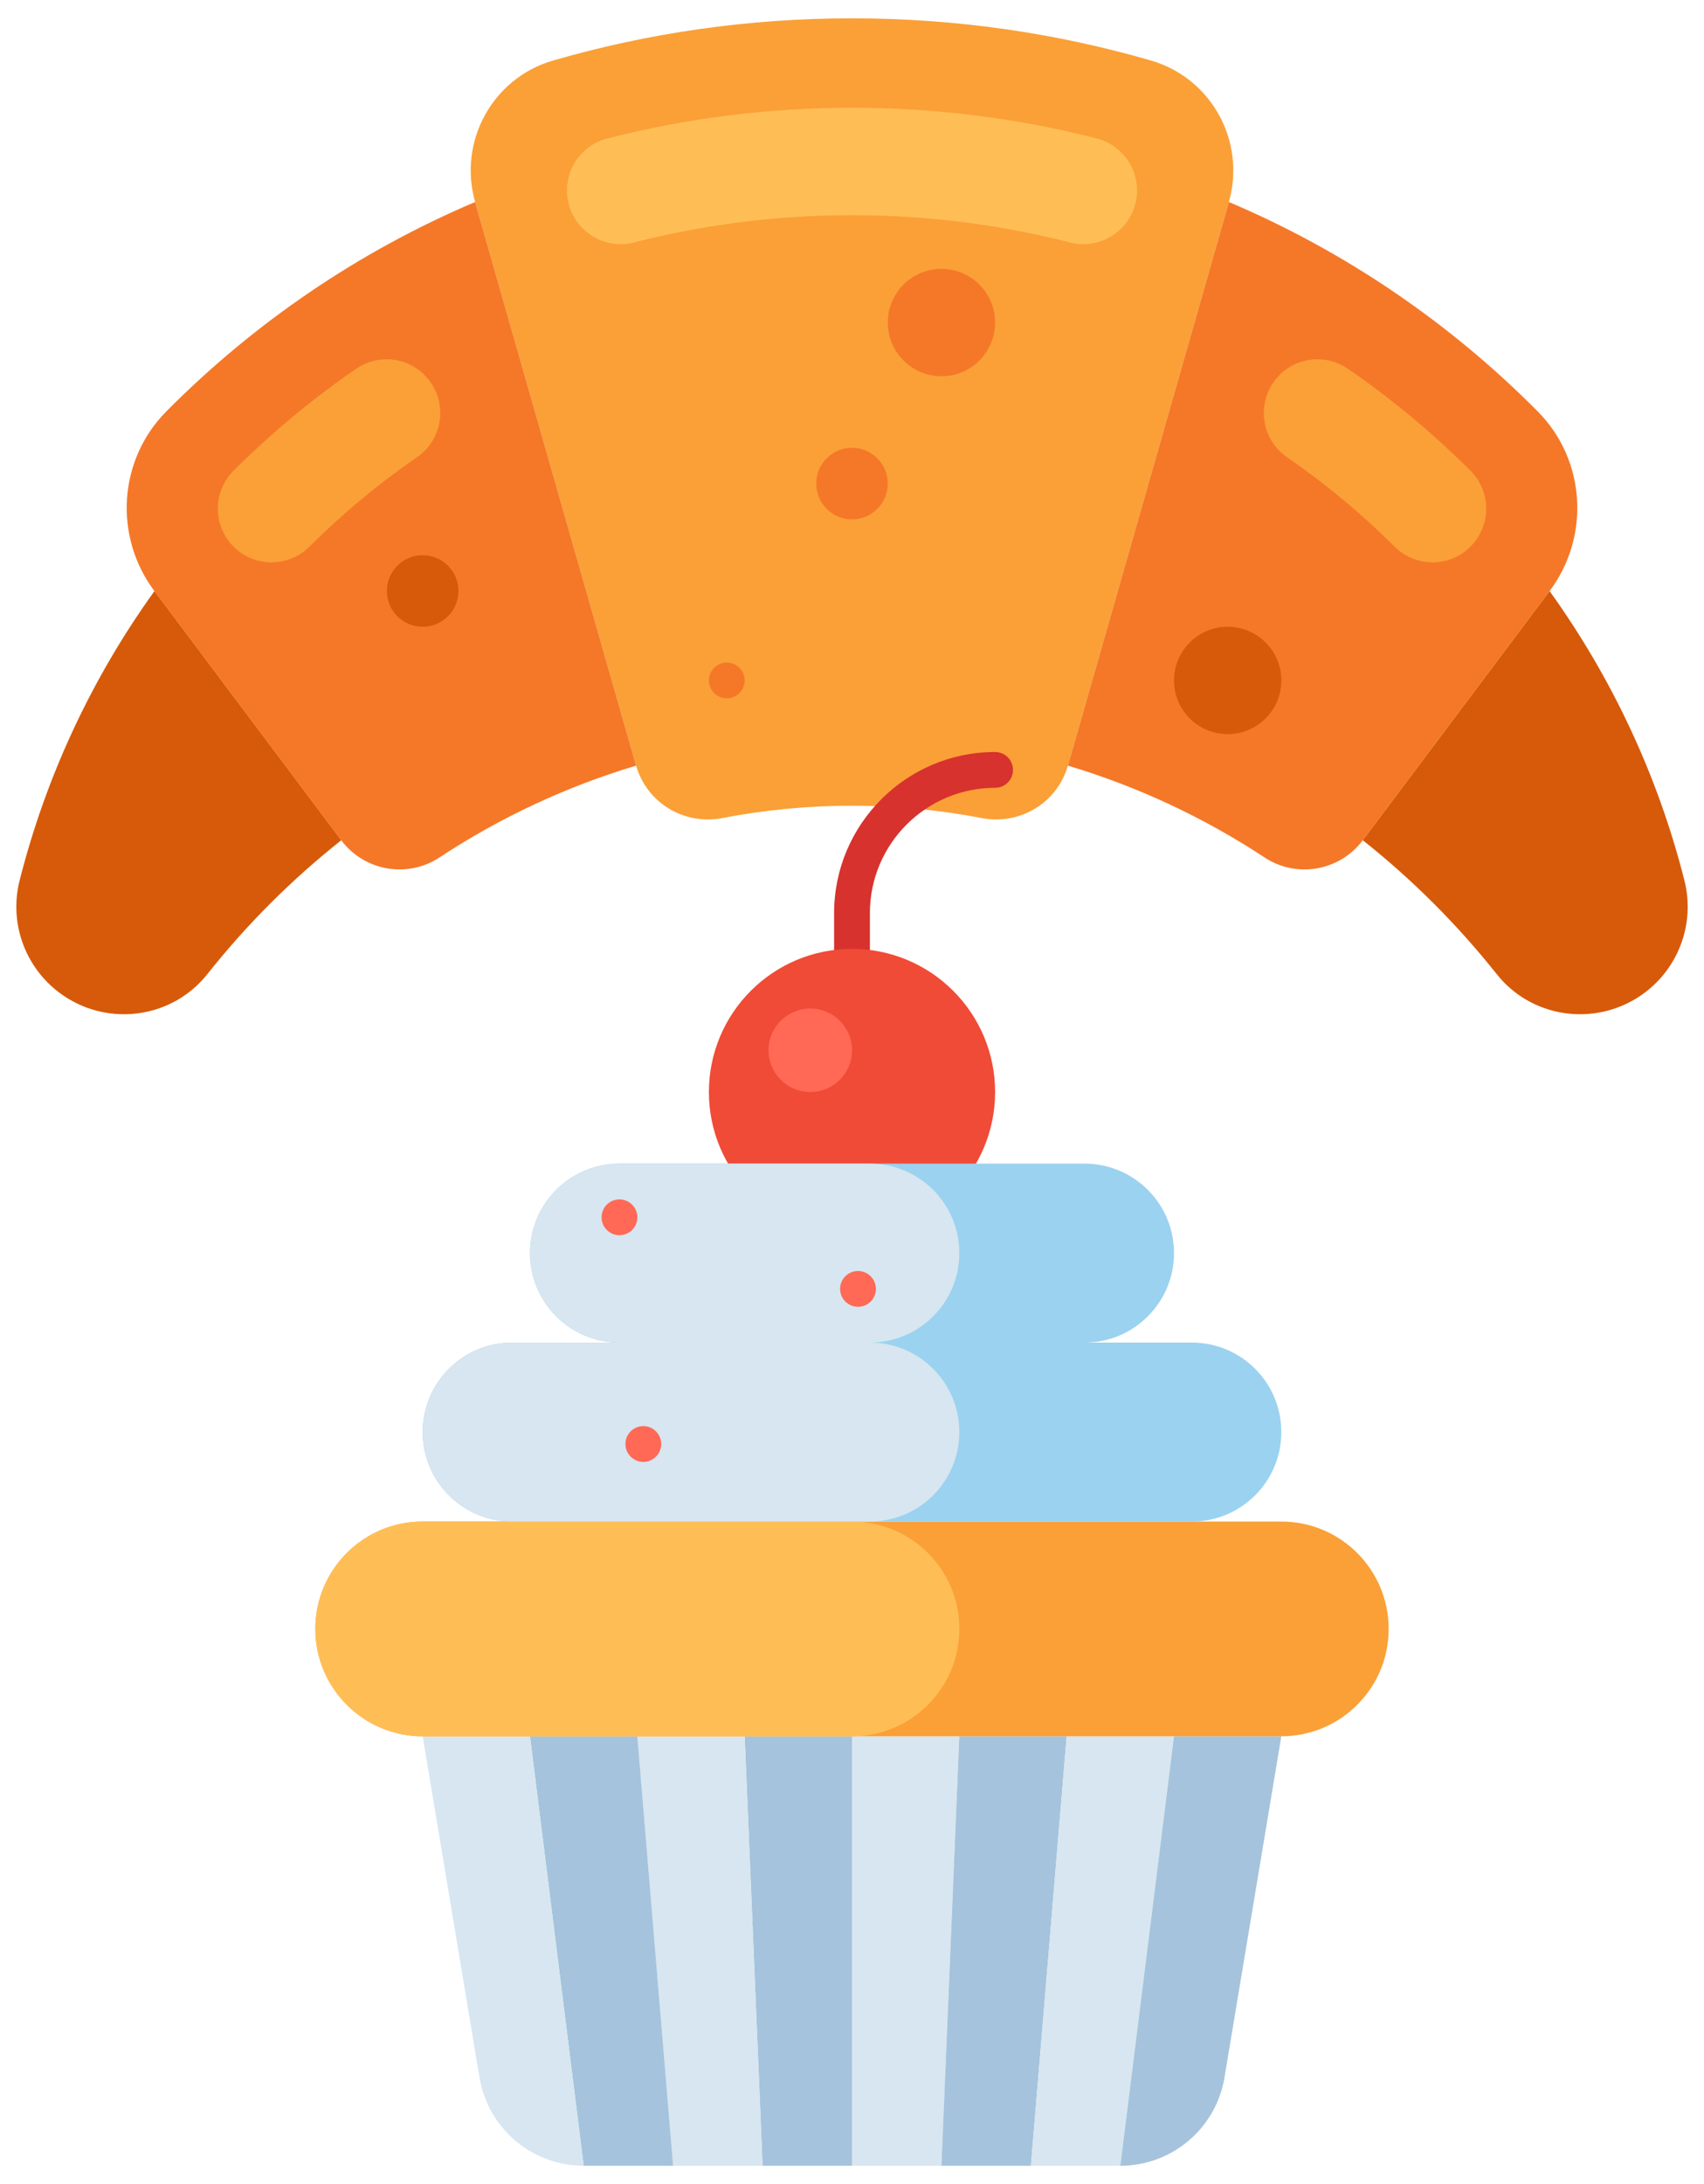 <svg width="64" height="82" viewBox="0 0 64 82" fill="none" xmlns="http://www.w3.org/2000/svg">
<path d="M43.228 2.272C45.5 2.93 46.805 5.31 46.155 7.584L45.038 11.495L40.847 26.16L40.108 28.745C39.709 30.145 38.302 30.991 36.873 30.714C35.296 30.41 33.667 30.25 32 30.25C30.334 30.25 28.705 30.41 27.128 30.714C25.698 30.991 24.292 30.145 23.892 28.745L23.153 26.16L18.962 11.495L17.846 7.584C17.196 5.31 18.501 2.93 20.773 2.272C24.337 1.24 28.103 0.688 32 0.688C35.897 0.688 39.664 1.24 43.228 2.272Z" fill="#FAA037"/>
<path d="M40.691 9.166C40.525 9.166 40.357 9.146 40.19 9.103C37.531 8.423 34.776 8.078 32.001 8.078C29.225 8.078 26.47 8.423 23.811 9.103C22.733 9.379 21.635 8.728 21.359 7.65C21.083 6.571 21.734 5.473 22.813 5.198C25.797 4.434 28.889 4.047 32.001 4.047C35.112 4.047 38.204 4.434 41.189 5.198C42.267 5.473 42.918 6.571 42.642 7.65C42.409 8.561 41.59 9.166 40.691 9.166Z" fill="#FFBE55"/>
<path d="M57.754 15.446C59.559 17.265 59.738 20.142 58.2 22.192L51.184 31.547C50.318 32.701 48.703 32.988 47.498 32.195C45.24 30.708 42.756 29.538 40.108 28.745L40.847 26.16L45.038 11.495L46.155 7.584C50.527 9.438 54.459 12.125 57.754 15.446Z" fill="#F57828"/>
<path d="M53.804 21.112C53.289 21.112 52.775 20.917 52.381 20.525C51.134 19.282 49.774 18.152 48.341 17.167C47.423 16.536 47.191 15.281 47.822 14.364C48.452 13.447 49.707 13.214 50.624 13.845C52.258 14.968 53.806 16.254 55.226 17.668C56.015 18.454 56.018 19.73 55.232 20.519C54.838 20.914 54.321 21.112 53.804 21.112Z" fill="#FAA037"/>
<path d="M23.892 28.745C21.244 29.537 18.76 30.708 16.503 32.194C15.298 32.988 13.682 32.701 12.816 31.547L5.8 22.192L5.8 22.192C4.262 20.142 4.442 17.265 6.247 15.446C9.541 12.125 13.473 9.438 17.845 7.584L18.962 11.494L23.153 26.16L23.892 28.745Z" fill="#F57828"/>
<path d="M10.197 21.112C9.68 21.112 9.163 20.915 8.769 20.519C7.984 19.73 7.986 18.454 8.775 17.669C10.195 16.254 11.743 14.968 13.377 13.845C14.294 13.214 15.549 13.447 16.18 14.364C16.81 15.281 16.578 16.536 15.66 17.167C14.227 18.152 12.868 19.282 11.62 20.525C11.226 20.917 10.712 21.112 10.197 21.112Z" fill="#FAA037"/>
<path d="M61.591 37.399C59.855 38.556 57.512 38.208 56.216 36.575C54.737 34.713 53.049 33.025 51.185 31.547L58.201 22.192C60.522 25.419 62.261 29.093 63.265 33.059C63.684 34.713 63.01 36.452 61.591 37.399Z" fill="#D65A0A"/>
<path d="M12.817 31.547C10.952 33.025 9.264 34.713 7.786 36.575C6.489 38.208 4.146 38.556 2.411 37.399C0.991 36.452 0.318 34.713 0.736 33.059C1.74 29.093 3.479 25.419 5.801 22.192L12.817 31.547Z" fill="#D65A0A"/>
<path d="M35.359 14.125C36.473 14.125 37.375 13.223 37.375 12.109C37.375 10.996 36.473 10.094 35.359 10.094C34.246 10.094 33.344 10.996 33.344 12.109C33.344 13.223 34.246 14.125 35.359 14.125Z" fill="#F57828"/>
<path d="M46.109 27.562C47.223 27.562 48.125 26.66 48.125 25.547C48.125 24.434 47.223 23.531 46.109 23.531C44.996 23.531 44.094 24.434 44.094 25.547C44.094 26.66 44.996 27.562 46.109 27.562Z" fill="#D65A0A"/>
<path d="M32 19.5C32.742 19.5 33.344 18.898 33.344 18.156C33.344 17.414 32.742 16.812 32 16.812C31.258 16.812 30.656 17.414 30.656 18.156C30.656 18.898 31.258 19.5 32 19.5Z" fill="#F57828"/>
<path d="M15.875 23.531C16.617 23.531 17.219 22.93 17.219 22.188C17.219 21.445 16.617 20.844 15.875 20.844C15.133 20.844 14.531 21.445 14.531 22.188C14.531 22.93 15.133 23.531 15.875 23.531Z" fill="#D65A0A"/>
<path d="M27.297 26.219C27.668 26.219 27.969 25.918 27.969 25.547C27.969 25.176 27.668 24.875 27.297 24.875C26.926 24.875 26.625 25.176 26.625 25.547C26.625 25.918 26.926 26.219 27.297 26.219Z" fill="#F57828"/>
<path d="M32 38.984C31.629 38.984 31.328 38.684 31.328 38.312V34.281C31.328 30.947 34.041 28.234 37.375 28.234C37.746 28.234 38.047 28.535 38.047 28.906C38.047 29.277 37.746 29.578 37.375 29.578C34.782 29.578 32.672 31.688 32.672 34.281V38.312C32.672 38.684 32.371 38.984 32 38.984Z" fill="#D7322D"/>
<path d="M32 46.375C34.968 46.375 37.375 43.968 37.375 41C37.375 38.032 34.968 35.625 32 35.625C29.032 35.625 26.625 38.032 26.625 41C26.625 43.968 29.032 46.375 32 46.375Z" fill="#F04B37"/>
<path d="M30.433 41C31.299 41 32.001 40.298 32.001 39.432C32.001 38.567 31.299 37.865 30.433 37.865C29.567 37.865 28.865 38.567 28.865 39.432C28.865 40.298 29.567 41 30.433 41Z" fill="#FF6955"/>
<path d="M36.031 65.188H32V81.312H35.359L36.031 65.188Z" fill="#D7E6F0"/>
<path d="M40.062 65.188H36.031L35.359 81.312H38.719L40.062 65.188Z" fill="#A5C3DC"/>
<path d="M44.094 65.188H40.062L38.719 81.312H42.078L44.094 65.188Z" fill="#D7E6F0"/>
<path d="M48.125 65.188H44.094L42.078 81.312C44.017 81.312 45.671 79.911 45.99 77.999L48.125 65.188Z" fill="#A5C3DC"/>
<path d="M27.969 65.188H32V81.312H28.641L27.969 65.188Z" fill="#A5C3DC"/>
<path d="M23.938 65.188H27.969L28.641 81.312H25.281L23.938 65.188Z" fill="#D7E6F0"/>
<path d="M19.906 65.188H23.938L25.281 81.312H21.922L19.906 65.188Z" fill="#A5C3DC"/>
<path d="M15.875 65.188H19.906L21.922 81.312C19.983 81.312 18.329 79.911 18.01 77.999L15.875 65.188Z" fill="#D7E6F0"/>
<path d="M48.125 57.125H15.875C13.649 57.125 11.844 58.93 11.844 61.156C11.844 63.383 13.649 65.188 15.875 65.188H48.125C50.351 65.188 52.156 63.383 52.156 61.156C52.156 58.93 50.351 57.125 48.125 57.125Z" fill="#FAA037"/>
<path d="M32 57.125H15.875C13.649 57.125 11.844 58.93 11.844 61.156C11.844 63.383 13.649 65.188 15.875 65.188H32C34.226 65.188 36.031 63.383 36.031 61.156C36.031 58.93 34.226 57.125 32 57.125Z" fill="#FFBE55"/>
<path d="M44.766 57.125H19.234C17.379 57.125 15.875 55.621 15.875 53.766C15.875 51.91 17.379 50.406 19.234 50.406H44.766C46.621 50.406 48.125 51.91 48.125 53.766C48.125 55.621 46.621 57.125 44.766 57.125Z" fill="#9BD2F0"/>
<path d="M32.672 57.125H19.234C17.379 57.125 15.875 55.621 15.875 53.766C15.875 51.91 17.379 50.406 19.234 50.406H32.672C34.527 50.406 36.031 51.91 36.031 53.766C36.031 55.621 34.527 57.125 32.672 57.125Z" fill="#D7E6F0"/>
<path d="M40.734 50.406H23.266C21.41 50.406 19.906 48.902 19.906 47.047C19.906 45.191 21.41 43.688 23.266 43.688H40.734C42.59 43.688 44.094 45.191 44.094 47.047C44.094 48.902 42.59 50.406 40.734 50.406Z" fill="#9BD2F0"/>
<path d="M32.672 50.406H23.266C21.41 50.406 19.906 48.902 19.906 47.047C19.906 45.191 21.41 43.688 23.266 43.688H32.672C34.527 43.688 36.031 45.191 36.031 47.047C36.031 48.902 34.527 50.406 32.672 50.406Z" fill="#D7E6F0"/>
<path d="M23.266 46.375C23.637 46.375 23.938 46.074 23.938 45.703C23.938 45.332 23.637 45.031 23.266 45.031C22.895 45.031 22.594 45.332 22.594 45.703C22.594 46.074 22.895 46.375 23.266 46.375Z" fill="#FF6955"/>
<path d="M32.225 49.062C32.596 49.062 32.897 48.762 32.897 48.391C32.897 48.02 32.596 47.719 32.225 47.719C31.854 47.719 31.553 48.02 31.553 48.391C31.553 48.762 31.854 49.062 32.225 49.062Z" fill="#FF6955"/>
<path d="M24.162 54.886C24.533 54.886 24.834 54.585 24.834 54.214C24.834 53.843 24.533 53.542 24.162 53.542C23.791 53.542 23.49 53.843 23.49 54.214C23.49 54.585 23.791 54.886 24.162 54.886Z" fill="#FF6955"/>
</svg>
